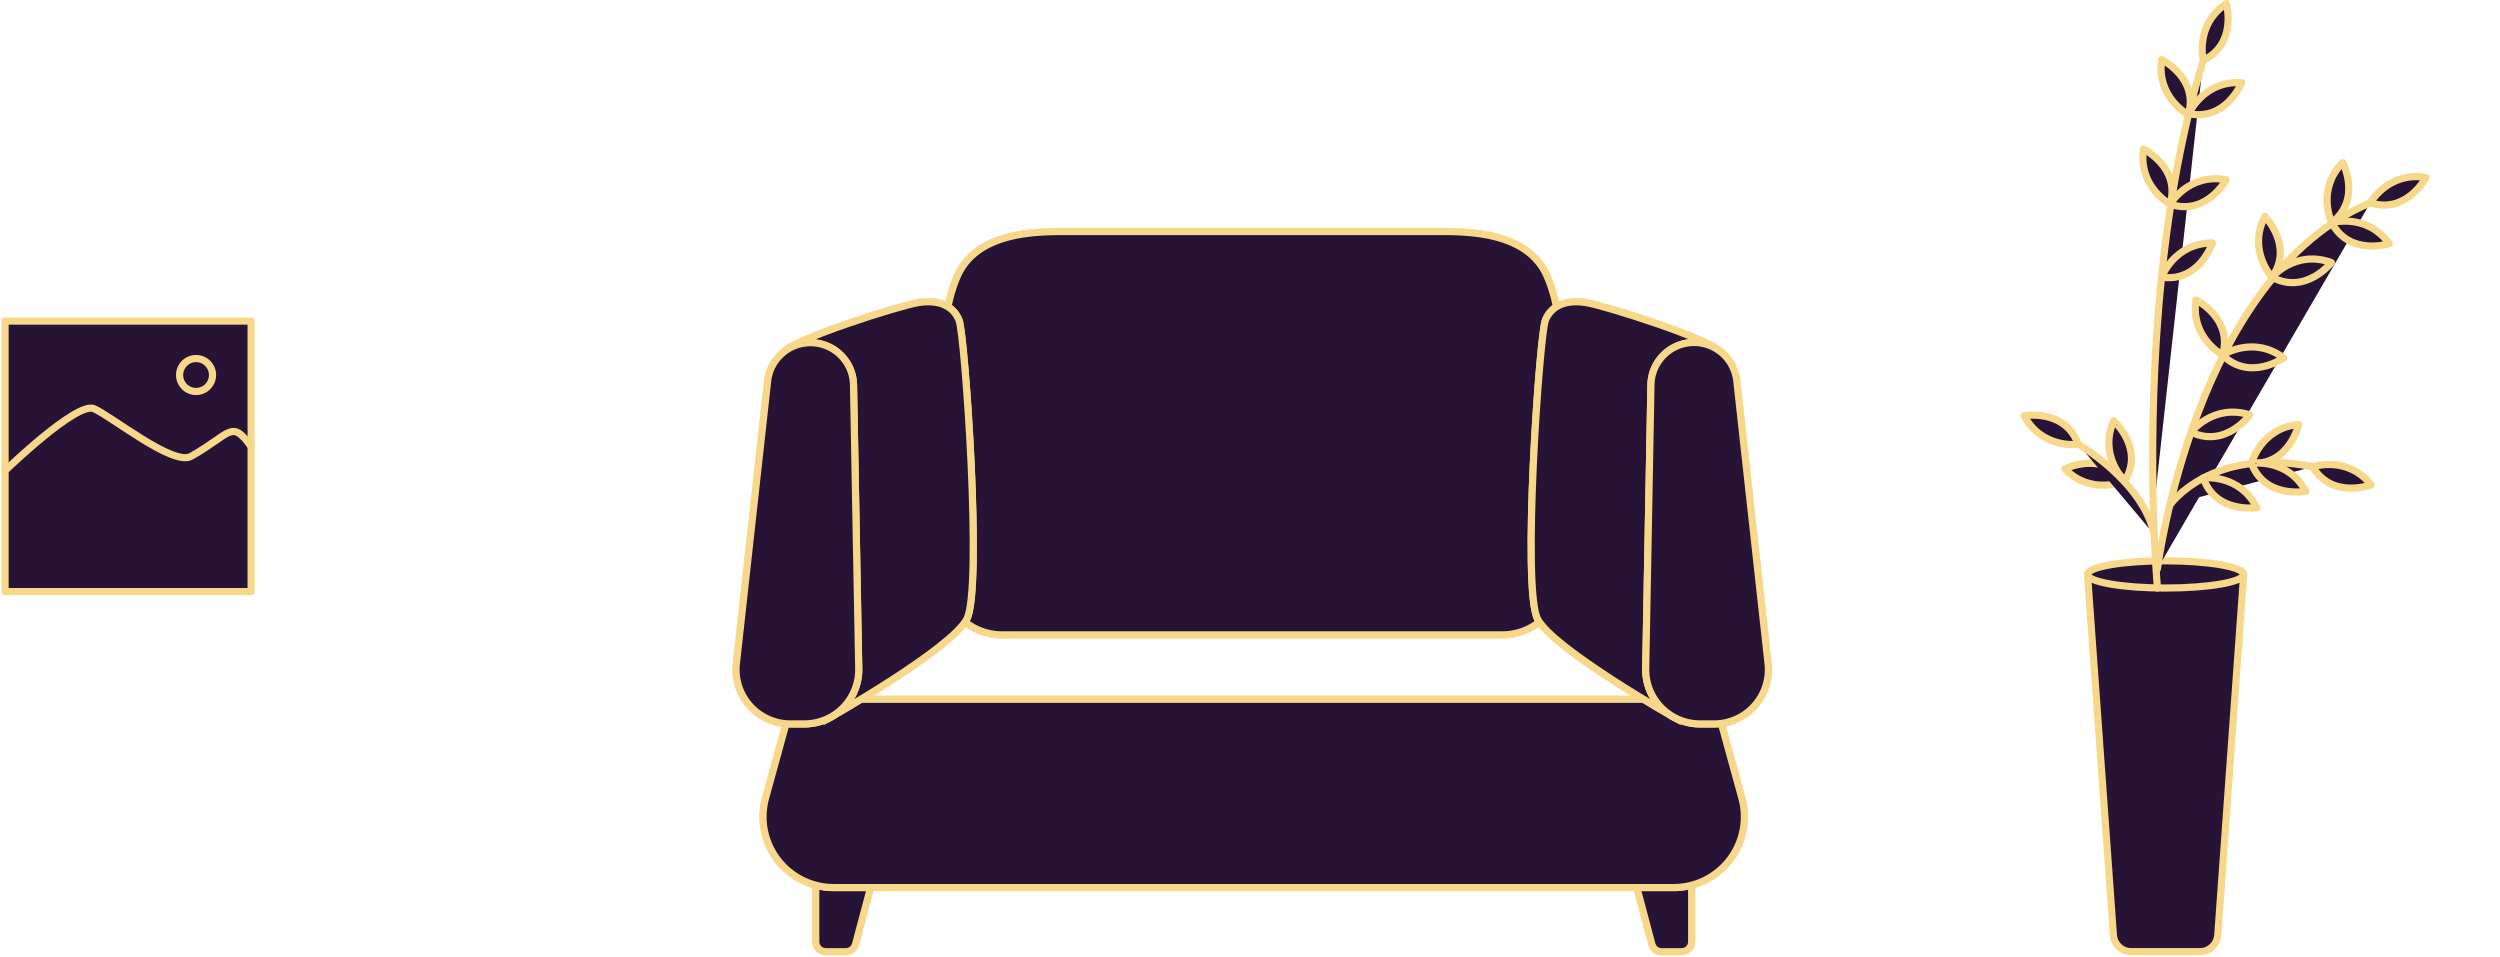 <?xml version="1.0" encoding="UTF-8"?> <svg xmlns="http://www.w3.org/2000/svg" viewBox="0 0 696.78 266.661"><g id="Group_26208" data-name="Group 26208" transform="matrix(1, 0, 0, 1, -370.857, -437.111)"><g id="Group_25808" data-name="Group 25808" transform="translate(100.945 -1262.836)"><rect id="Rectangle_19180" data-name="Rectangle 19180" width="68.583" height="75.405" transform="translate(271.326 1789.432)" fill="#261335" stroke="#f7d88b" stroke-linecap="round" stroke-linejoin="round" stroke-width="2"></rect><path id="Path_56712" data-name="Path 56712" d="M236.167,135.267s19.937-19.28,24.722-17.286,22.1,16.114,27.114,13.3C299.18,125,299.168,120.8,304.75,128.563" transform="translate(35.159 1695.856)" fill="#261335" stroke="#f7d88b" stroke-linecap="round" stroke-linejoin="round" stroke-width="2"></path><path id="Path_56713" data-name="Path 56713" d="M334.25,91.292a4.586,4.586,0,1,0,4.585,4.585A4.586,4.586,0,0,0,334.25,91.292Z" transform="translate(-9.692 1708.59)" fill="#261335" stroke="#f7d88b" stroke-linecap="round" stroke-linejoin="round" stroke-width="2"></path></g><g id="Group_25809" data-name="Group 25809" transform="translate(935 438.111)"><path id="Path_56714" data-name="Path 56714" d="M122.443,567.77,115.23,668.2a5,5,0,0,1-4.99,4.644H91.124a5,5,0,0,1-4.989-4.644L78.922,567.77" transform="translate(-61.251 -408.598)" fill="#261335" stroke="#f7d88b" stroke-linecap="round" stroke-linejoin="round" stroke-width="2"></path><ellipse id="Ellipse_2401" data-name="Ellipse 2401" cx="21.77" cy="3.795" rx="21.77" ry="3.795" transform="translate(17.66 155.302)" fill="#261335" stroke="#f7d88b" stroke-linecap="round" stroke-linejoin="round" stroke-width="2"></ellipse><path id="Path_56715" data-name="Path 56715" d="M25.142,511.894s10.3-81.622,59.329-102" transform="translate(12.022 -354.359)" fill="#261335" stroke="#f7d88b" stroke-linecap="round" stroke-linejoin="round" stroke-width="2"></path><path id="Path_56716" data-name="Path 56716" d="M49.621,531.977S61,515.557,89.43,521.325" transform="translate(-9.005 -392.219)" fill="#261335" stroke="#f7d88b" stroke-linecap="round" stroke-linejoin="round" stroke-width="2"></path><path id="Path_56717" data-name="Path 56717" d="M96.285,475.244c-.821-28.563.052-80.993,13.885-125.88" transform="translate(-60.233 -333.562)" fill="#261335" stroke="#f7d88b" stroke-linecap="round" stroke-linejoin="round" stroke-width="2"></path><path id="Path_56718" data-name="Path 56718" d="M116.637,562.336s-.735-8.085-1.113-21.209" transform="translate(-79.473 -399.444)" fill="#261335" stroke="#f7d88b" stroke-linecap="round" stroke-linejoin="round" stroke-width="2"></path><path id="Path_56719" data-name="Path 56719" d="M92.669,499.518s-6.791,9.427-16.373,4.791C76.3,504.309,82.472,496.273,92.669,499.518Z" transform="translate(-29.754 -384.884)" fill="#261335" stroke="#f7d88b" stroke-linecap="round" stroke-linejoin="round" stroke-width="2"></path><path id="Path_56720" data-name="Path 56720" d="M88.258,534.927s-11.478,1.8-14.919-8.274C73.339,526.653,83.395,525.395,88.258,534.927Z" transform="translate(-23.403 -394.453)" fill="#261335" stroke="#f7d88b" stroke-linecap="round" stroke-linejoin="round" stroke-width="2"></path><path id="Path_56721" data-name="Path 56721" d="M130.979,519.2s-7.366-6.96-3.1-16.776C127.876,502.425,136.565,510.138,130.979,519.2Z" transform="translate(-102.924 -386.148)" fill="#261335" stroke="#f7d88b" stroke-linecap="round" stroke-linejoin="round" stroke-width="2"></path><path id="Path_56722" data-name="Path 56722" d="M146.127,525.4s-9.2,4.248-16.726-3.36C129.4,522.044,139.793,516.848,146.127,525.4Z" transform="translate(-118.072 -392.351)" fill="#261335" stroke="#f7d88b" stroke-linecap="round" stroke-linejoin="round" stroke-width="2"></path><path id="Path_56723" data-name="Path 56723" d="M131.975,508.145c-3.659-10-15.1-7.949-15.1-7.949,5.068,9.424,15.1,7.949,15.1,7.949S150,518.464,153.154,533.339" transform="translate(-116.88 -385.323)" fill="#261335" stroke="#f7d88b" stroke-linecap="round" stroke-linejoin="round" stroke-width="2"></path><path id="Path_56724" data-name="Path 56724" d="M68.7,503.96S66.183,515.3,55.548,514.821C55.548,514.821,58.054,505,68.7,503.96Z" transform="translate(7.83 -386.675)" fill="#261335" stroke="#f7d88b" stroke-linecap="round" stroke-linejoin="round" stroke-width="2"></path><path id="Path_56725" data-name="Path 56725" d="M41.086,526.641s-10.859,4.133-16.307-5.013C24.779,521.628,34.358,518.319,41.086,526.641Z" transform="translate(55.646 -392.522)" fill="#261335" stroke="#f7d88b" stroke-linecap="round" stroke-linejoin="round" stroke-width="2"></path><path id="Path_56726" data-name="Path 56726" d="M67.646,528.245s-11.415,2.168-15.177-7.791C52.469,520.453,62.48,518.873,67.646,528.245Z" transform="translate(10.91 -392.307)" fill="#261335" stroke="#f7d88b" stroke-linecap="round" stroke-linejoin="round" stroke-width="2"></path><path id="Path_56727" data-name="Path 56727" d="M78.971,474.126s-9.492,6.7-17.041-.806C61.93,473.32,70.387,467.735,78.971,474.126Z" transform="translate(-6.626 -375.372)" fill="#261335" stroke="#f7d88b" stroke-linecap="round" stroke-linejoin="round" stroke-width="2"></path><path id="Path_56728" data-name="Path 56728" d="M94.662,466.462s-8.943-4.769-7.422-15.361C87.24,451.1,97.657,456.246,94.662,466.462Z" transform="translate(-39.359 -368.515)" fill="#261335" stroke="#f7d88b" stroke-linecap="round" stroke-linejoin="round" stroke-width="2"></path><path id="Path_56729" data-name="Path 56729" d="M116.922,402.417s-8.943-4.769-7.422-15.361C109.5,387.056,119.917,392.2,116.922,402.417Z" transform="translate(-76.23 -346.512)" fill="#261335" stroke="#f7d88b" stroke-linecap="round" stroke-linejoin="round" stroke-width="2"></path><path id="Path_56730" data-name="Path 56730" d="M109.194,364.429s-8.943-4.769-7.422-15.361C101.772,349.068,112.189,354.213,109.194,364.429Z" transform="translate(-63.429 -333.46)" fill="#261335" stroke="#f7d88b" stroke-linecap="round" stroke-linejoin="round" stroke-width="2"></path><path id="Path_56731" data-name="Path 56731" d="M92.252,325.292s3.159,11.18-6.43,15.8C85.822,341.094,83.37,331.26,92.252,325.292Z" transform="translate(-35.885 -325.292)" fill="#261335" stroke="#f7d88b" stroke-linecap="round" stroke-linejoin="round" stroke-width="2"></path><path id="Path_56732" data-name="Path 56732" d="M94.486,358.86s-4.289,10.8-14.713,8.635C79.773,367.5,83.805,358.2,94.486,358.86Z" transform="translate(-33.854 -336.813)" fill="#261335" stroke="#f7d88b" stroke-linecap="round" stroke-linejoin="round" stroke-width="2"></path><path id="Path_56733" data-name="Path 56733" d="M101.963,399.934s-5.552,10.206-15.641,6.811C86.322,406.746,91.44,398,101.963,399.934Z" transform="translate(-45.63 -350.84)" fill="#261335" stroke="#f7d88b" stroke-linecap="round" stroke-linejoin="round" stroke-width="2"></path><path id="Path_56734" data-name="Path 56734" d="M67.117,432.588s-6.883-7.439-1.97-16.946C65.147,415.642,73.3,423.921,67.117,432.588Z" transform="translate(1.962 -356.333)" fill="#261335" stroke="#f7d88b" stroke-linecap="round" stroke-linejoin="round" stroke-width="2"></path><path id="Path_56735" data-name="Path 56735" d="M35.579,409.537s-4.409-9.126,3.067-16.783C38.647,392.754,44.023,403.053,35.579,409.537Z" transform="translate(50.157 -348.469)" fill="#261335" stroke="#f7d88b" stroke-linecap="round" stroke-linejoin="round" stroke-width="2"></path><path id="Path_56736" data-name="Path 56736" d="M17.02,398.987s-5.372,10.3-15.52,7.084C1.5,406.071,6.463,397.234,17.02,398.987Z" transform="translate(94.993 -350.532)" fill="#261335" stroke="#f7d88b" stroke-linecap="round" stroke-linejoin="round" stroke-width="2"></path><path id="Path_56737" data-name="Path 56737" d="M33.143,423.939s-11.057,3.568-16.027-5.847C17.116,418.092,26.853,415.281,33.143,423.939Z" transform="translate(68.62 -357.025)" fill="#261335" stroke="#f7d88b" stroke-linecap="round" stroke-linejoin="round" stroke-width="2"></path><path id="Path_56738" data-name="Path 56738" d="M58.235,434.729s-7.194,9.123-16.566,4.075C41.669,438.8,48.189,431.045,58.235,434.729Z" transform="translate(27.409 -362.549)" fill="#261335" stroke="#f7d88b" stroke-linecap="round" stroke-linejoin="round" stroke-width="2"></path><path id="Path_56739" data-name="Path 56739" d="M106.334,426.936s-3.612,11.044-14.149,9.532C92.185,436.468,95.633,426.938,106.334,426.936Z" transform="translate(-53.849 -360.213)" fill="#261335" stroke="#f7d88b" stroke-linecap="round" stroke-linejoin="round" stroke-width="2"></path></g><g id="Group_25806" data-name="Group 25806" transform="translate(294.732 -1320.77)"><path id="Path_56740" data-name="Path 56740" d="M246.007,687.893a2.793,2.793,0,0,0,2.793,2.793h5.591a2.793,2.793,0,0,0,2.7-2.075l5.571-20.948L246.007,670.6Z" transform="translate(57.48 1332.445)" fill="#261335" stroke="#f7d88b" stroke-width="2"></path><path id="Path_56741" data-name="Path 56741" d="M246.007,687.893a2.793,2.793,0,0,0,2.793,2.793h5.591a2.793,2.793,0,0,0,2.7-2.075l5.571-20.948L246.007,670.6Z" transform="translate(57.48 1332.445)" fill="#261335" stroke="#f7d88b" stroke-linecap="round" stroke-linejoin="round" stroke-width="2"></path><path id="Path_56742" data-name="Path 56742" d="M688.766,688.611a2.793,2.793,0,0,0,2.7,2.075h5.591a2.793,2.793,0,0,0,2.794-2.793V670.6l-16.655-2.939Z" transform="translate(-152.24 1332.445)" fill="#261335" stroke="#f7d88b" stroke-width="2"></path><path id="Path_56743" data-name="Path 56743" d="M688.766,688.611a2.793,2.793,0,0,0,2.7,2.075h5.591a2.793,2.793,0,0,0,2.794-2.793V670.6l-16.655-2.939Z" transform="translate(-152.24 1332.445)" fill="#261335" stroke="#f7d88b" stroke-linecap="round" stroke-linejoin="round" stroke-width="2"></path><path id="Path_56746" data-name="Path 56746" d="M490.561,604.232l-5.589-20.342L483,576.708H226.019l-1.973,7.183-5.589,20.342a19.721,19.721,0,0,0,19.016,24.946H471.544a19.721,19.721,0,0,0,19.017-24.946" transform="translate(71.04 1376.076)" fill="#261335" stroke="#f7d88b" stroke-width="2"></path><path id="Path_56747" data-name="Path 56747" d="M490.561,604.232l-5.589-20.342L483,576.708H226.019l-1.973,7.183-5.589,20.342a19.721,19.721,0,0,0,19.016,24.946H471.544A19.721,19.721,0,0,0,490.561,604.232Z" transform="translate(71.04 1376.076)" fill="#261335" stroke="#f7d88b" stroke-linecap="round" stroke-linejoin="round" stroke-width="2"></path><path id="Path_56748" data-name="Path 56748" d="M450.465,326.128H345.837c-7.841,0-22.044.244-28.414,9.761s-7.834,38-7.834,65.432a100.885,100.885,0,0,0,2.659,24.574,16.721,16.721,0,0,0,16.2,12.656H467.853a16.715,16.715,0,0,0,16.2-12.656,100.8,100.8,0,0,0,2.667-24.574c0-27.432-1.471-55.907-7.841-65.432s-20.574-9.761-28.414-9.761" transform="translate(26.98 1496.281)" fill="#261335" stroke="#f7d88b" stroke-width="2"></path><path id="Path_56749" data-name="Path 56749" d="M450.465,326.128H345.837c-7.841,0-22.044.244-28.414,9.761s-7.834,38-7.834,65.432a100.885,100.885,0,0,0,2.659,24.574,16.721,16.721,0,0,0,16.2,12.656H467.853a16.715,16.715,0,0,0,16.2-12.656,100.8,100.8,0,0,0,2.667-24.574c0-27.432-1.471-55.907-7.841-65.432S458.306,326.128,450.465,326.128Z" transform="translate(26.98 1496.281)" fill="#261335" stroke="#f7d88b" stroke-linecap="round" stroke-linejoin="round" stroke-width="2"></path><path id="Path_56750" data-name="Path 56750" d="M266.024,364.012c-5.633.98-34.045,10.031-37.182,13.6s14.894,23.872,11.955,47.63,3.682,45.608.739,54.4c0,0,33.673-19.054,38.142-27.419s-.505-79.165-2.143-83.312-5.878-5.878-11.512-4.9" transform="translate(65.892 1478.236)" fill="#261335" stroke="#f7d88b" stroke-width="2"></path><path id="Path_56751" data-name="Path 56751" d="M266.024,364.012c-5.633.98-34.045,10.031-37.182,13.6s14.894,23.872,11.955,47.63,3.682,45.608.739,54.4c0,0,33.673-19.054,38.142-27.419s-.505-79.165-2.143-83.312S271.657,363.032,266.024,364.012Z" transform="translate(65.892 1478.236)" fill="#261335" stroke="#f7d88b" stroke-linecap="round" stroke-linejoin="round" stroke-width="2"></path><path id="Path_56752" data-name="Path 56752" d="M224.039,385.677a12,12,0,0,0-11.931,10.683l-8.714,78.761a15.146,15.146,0,0,0,15.054,16.812h3.906A15.146,15.146,0,0,0,237.5,476.508l-1.457-79.049a12,12,0,0,0-12-11.782" transform="translate(77.967 1467.715)" fill="#261335" stroke="#f7d88b" stroke-width="2"></path><path id="Path_56753" data-name="Path 56753" d="M224.039,385.677a12,12,0,0,0-11.931,10.683l-8.714,78.761a15.146,15.146,0,0,0,15.054,16.812h3.906A15.146,15.146,0,0,0,237.5,476.508l-1.457-79.049A12,12,0,0,0,224.039,385.677Z" transform="translate(77.967 1467.715)" fill="#261335" stroke="#f7d88b" stroke-linecap="round" stroke-linejoin="round" stroke-width="2"></path><path id="Path_56754" data-name="Path 56754" d="M681.892,377.613c-3.137-3.57-31.549-12.621-37.182-13.6s-9.874.752-11.511,4.9-6.613,74.947-2.143,83.312,38.142,27.42,38.142,27.42c-2.943-8.792,3.678-30.642.739-54.4s15.092-44.06,11.955-47.63" transform="translate(-126.356 1478.236)" fill="#261335" stroke="#f7d88b" stroke-width="2"></path><path id="Path_56755" data-name="Path 56755" d="M681.892,377.613c-3.137-3.57-31.549-12.621-37.182-13.6s-9.874.752-11.511,4.9-6.613,74.947-2.143,83.312,38.142,27.42,38.142,27.42c-2.943-8.792,3.678-30.642.739-54.4S685.029,381.182,681.892,377.613Z" transform="translate(-126.356 1478.236)" fill="#261335" stroke="#f7d88b" stroke-linecap="round" stroke-linejoin="round" stroke-width="2"></path><path id="Path_56756" data-name="Path 56756" d="M715.979,396.36a12,12,0,0,0-23.932,1.1l-1.458,79.049a15.146,15.146,0,0,0,15.143,15.425h3.907a15.146,15.146,0,0,0,15.054-16.812Z" transform="translate(-155.786 1467.715)" fill="#261335" stroke="#f7d88b" stroke-width="2"></path><path id="Path_56757" data-name="Path 56757" d="M715.979,396.36a12,12,0,0,0-23.932,1.1l-1.458,79.049a15.146,15.146,0,0,0,15.143,15.425h3.907a15.146,15.146,0,0,0,15.054-16.812Z" transform="translate(-155.786 1467.715)" fill="#261335" stroke="#f7d88b" stroke-linecap="round" stroke-linejoin="round" stroke-width="2"></path></g></g></svg> 